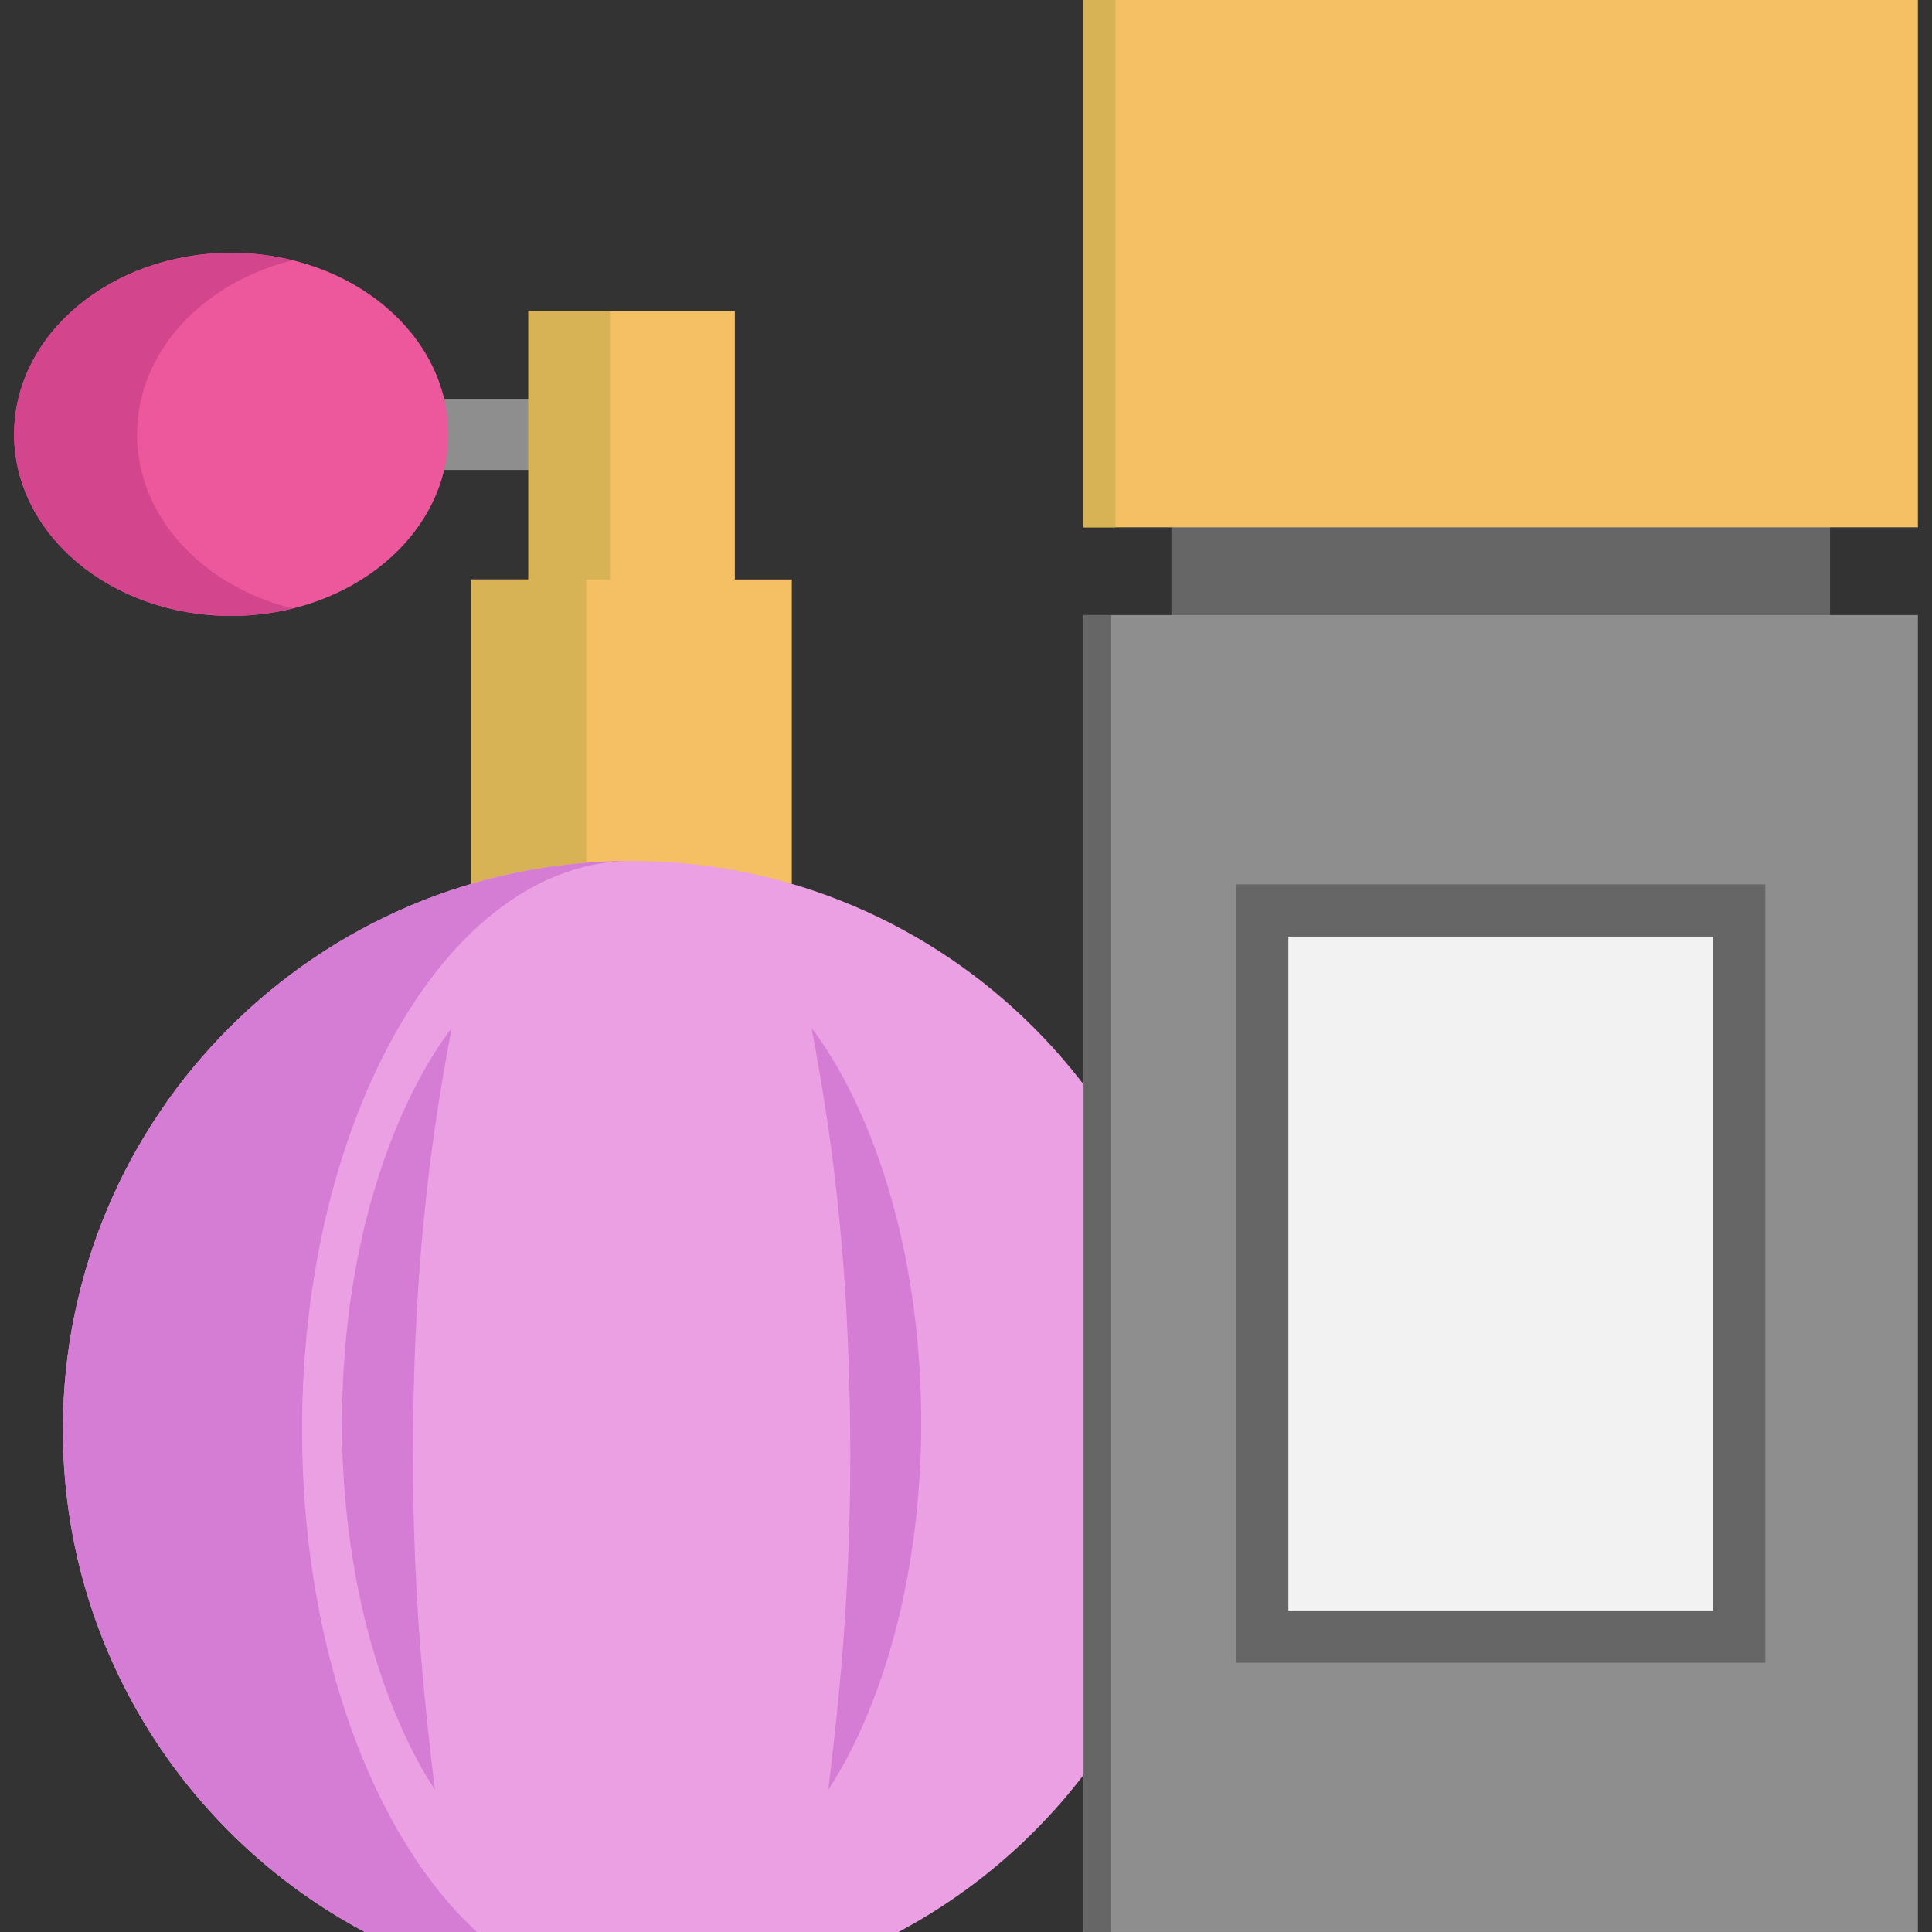 <!DOCTYPE svg PUBLIC "-//W3C//DTD SVG 1.1//EN" "http://www.w3.org/Graphics/SVG/1.1/DTD/svg11.dtd">
<!-- Uploaded to: SVG Repo, www.svgrepo.com, Transformed by: SVG Repo Mixer Tools -->
<svg version="1.1" id="Layer_1" xmlns="http://www.w3.org/2000/svg" xmlns:xlink="http://www.w3.org/1999/xlink" viewBox="0 0 512 512" xml:space="preserve" width="64px" height="64px" fill="#000000">
<rect x="0" y="0" width="512" height="512" fill="#333333" stroke="none"/>
<g id="SVGRepo_bgCarrier" stroke-width="0"/>
<g id="SVGRepo_tracerCarrier" stroke-linecap="round" stroke-linejoin="round"/>
<g id="SVGRepo_iconCarrier"> <path style="fill:#8E8E8E;" d="M153.751,124.552h-67.52c-5.209,0-9.433-4.223-9.433-9.433s4.223-9.433,9.433-9.433h67.52 c5.209,0,9.433,4.223,9.433,9.433S158.96,124.552,153.751,124.552z"/> <ellipse style="fill:#EC589B;" cx="61.275" cy="115.117" rx="57.537" ry="48.107"/> <path style="fill:#D3468D;" d="M36.32,115.12c0-21.835,17.407-40.261,41.246-46.136c-5.167-1.273-10.63-1.968-16.291-1.968 c-31.777,0-57.537,21.537-57.537,48.104s25.76,48.104,57.537,48.104c5.66,0,11.123-0.694,16.291-1.968 C53.726,155.381,36.32,136.954,36.32,115.12z"/> <rect x="140.033" y="82.467" style="fill:#F4C063;" width="54.707" height="83.31"/> <rect x="140.033" y="82.467" style="fill:#D8B356;" width="21.631" height="83.31"/> <rect x="310.439" y="111.709" style="fill:#666666;" width="174.543" height="66.759"/> <polyline style="fill:#F4C063;" points="209.837,234.237 209.837,153.569 124.942,153.569 124.942,234.237 "/> <polyline style="fill:#D8B356;" points="155.379,234.237 155.379,153.569 124.942,153.569 124.942,234.237 "/> <path style="fill:#EAA0E3;" d="M96.652,511.996H238.12c47.586-25.339,79.985-75.439,79.985-133.112 c0-83.239-67.479-150.719-150.719-150.719S16.667,295.645,16.667,378.884C16.667,436.558,49.067,486.657,96.652,511.996z"/> <g> <path style="fill:#D57CD4;" d="M167.39,228.163c-48.245,0-87.347,67.488-87.347,150.723c0,57.678,18.765,107.772,46.346,133.115 H96.644c-47.579-25.343-79.977-75.437-79.977-133.115C16.667,295.651,84.143,228.163,167.39,228.163z"/> <path style="fill:#D57CD4;" d="M215.056,272.421c5.352,7.027,9.57,14.85,13.178,22.914c3.581,8.086,6.431,16.486,8.733,25.022 c4.568,17.095,6.771,34.753,7.12,52.389c0.347,17.635-1.317,35.335-5.126,52.576c-1.941,8.611-4.421,17.108-7.596,25.344 c-3.206,8.218-6.979,16.232-11.845,23.603c2.1-17.472,3.84-34.203,4.752-51.019c0.95-16.775,1.255-33.474,0.957-50.176 c-0.314-16.692-1.126-33.364-2.803-50.051C220.819,306.29,218.36,289.693,215.056,272.421z"/> </g> <rect x="287.171" y="162.998" style="fill:#8E8E8E;" width="221.091" height="348.999"/> <rect x="287.171" y="162.998" style="fill:#666666;" width="7.197" height="348.999"/> <rect x="287.171" style="fill:#F4C063;" width="221.091" height="139.743"/> <rect x="287.171" style="fill:#D8B356;" width="8.454" height="139.743"/> <rect x="334.524" y="241.289" style="fill:#F2F2F2;" width="126.399" height="192.415"/> <path style="fill:#666666;" d="M467.83,440.627H327.601V234.373h140.227v206.254H467.83z M341.436,426.792h112.558V248.208H341.436 V426.792z"/> <path style="fill:#D57CD4;" d="M119.71,272.421c-3.304,17.272-5.763,33.869-7.371,50.603c-1.678,16.687-2.489,33.359-2.803,50.051 c-0.298,16.702,0.008,33.401,0.957,50.176c0.912,16.815,2.652,33.547,4.752,51.018c-4.865-7.371-8.638-15.385-11.845-23.603 c-3.176-8.235-5.656-16.732-7.596-25.344c-3.81-17.241-5.473-34.94-5.126-52.576c0.348-17.637,2.552-35.295,7.12-52.389 c2.303-8.536,5.153-16.936,8.733-25.022C110.14,287.271,114.359,279.448,119.71,272.421z"/> </g>
</svg>